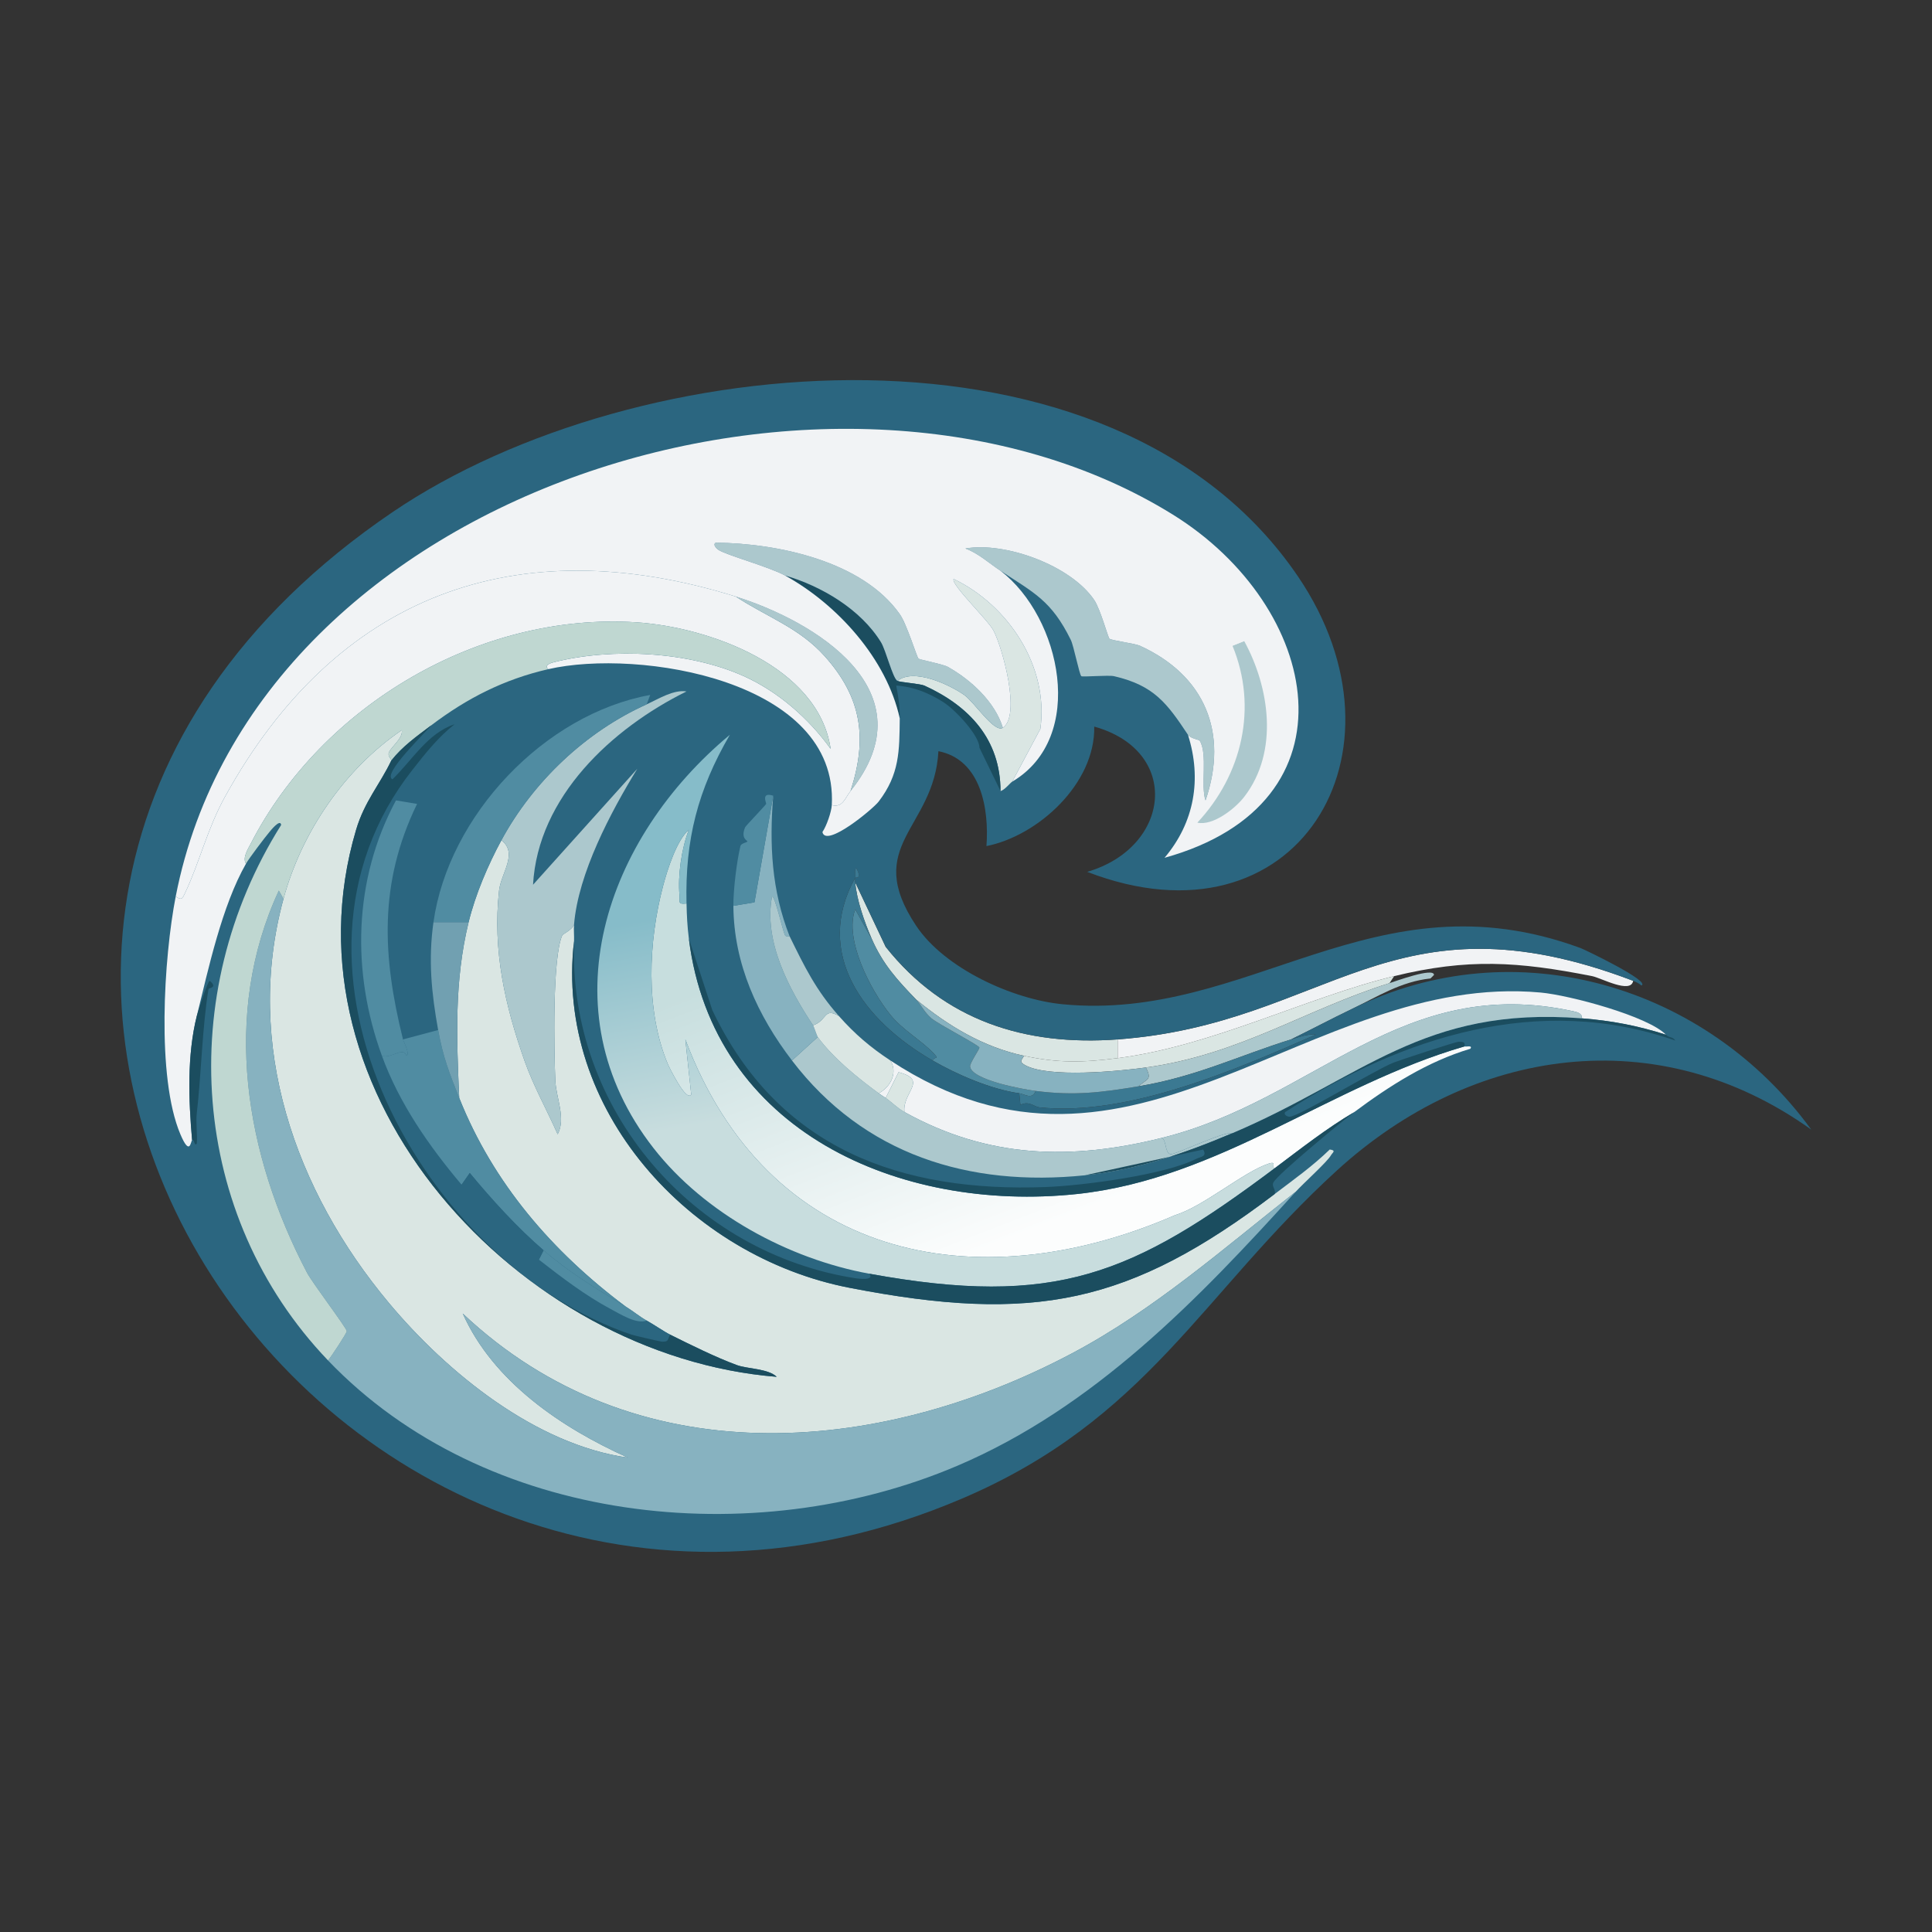 <?xml version="1.0" encoding="UTF-8"?>
<svg xmlns="http://www.w3.org/2000/svg" xmlns:xlink="http://www.w3.org/1999/xlink" id="a" width="400" height="400" viewBox="0 0 400 400">
  <rect x="0" y="0" width="400" height="400" fill="#333333" stroke="none"/>
  <defs>
    <linearGradient id="c" x1="577.813" y1="365.542" x2="614.083" y2="459.256" gradientTransform="translate(-203.264 -78.572) scale(.71)" gradientUnits="userSpaceOnUse">
      <stop offset="0" stop-color="#c7dede"></stop>
      <stop offset="1" stop-color="#fcfdfd"></stop>
    </linearGradient>
    <linearGradient id="d" x1="548.175" y1="365.718" x2="559.039" y2="426.275" gradientTransform="translate(-203.264 -78.572) scale(.71)" gradientUnits="userSpaceOnUse">
      <stop offset="0" stop-color="#86bcc9"></stop>
      <stop offset="1" stop-color="#c8ddde"></stop>
    </linearGradient>
  </defs>
  <g id="b">
    <path d="M338.13,203.068c-.468,2.8-6.649-.607-8.49-.97-15.354-3.03-25.742-3.721-40.994,0-18.373,4.483-37.497,14.421-57.245,16.98v-3.881c43.558-3.199,56.531-31.259,106.729-12.128Z" style="fill:#f1f3f5;"></path>
    <path d="M288.647,202.097l-.97,1.455c-17.602,5.529-30.973,14.78-50.454,17.465-5.62.775-20.16,2.184-24.984-.485-1.373-.759-.649-1.062-.243-1.94,7.092,1.531,12.27,1.41,19.405.485,19.748-2.559,38.872-12.496,57.245-16.98Z" style="fill:#dae6e3;"></path>
    <path d="M279.914,208.889c-4.229,2.032-8.397,4.247-12.613,6.307-10.698,3.327-19.661,7.734-31.534,9.703,1.47-1.528,2.929-1.144,1.455-3.881,19.481-2.685,32.851-11.936,50.454-17.465,1.126-.354,9.226-3.347,9.217-1.698l-.728.728c-6.114.625-11.064,3.814-16.252,6.307Z" style="fill:#acc8cd;"></path>
    <path d="M231.401,215.196v3.881c-7.135.925-12.313,1.046-19.405-.485-8.521-1.839-15.693-6.215-22.316-11.643-3.932-4.061-6.92-7.346-9.217-12.613-1.466-3.361-3.105-8.014-3.396-11.643l6.307,13.341c12.136,15.286,28.865,20.57,48.028,19.163Z" style="fill:#dae6e3;"></path>
    <path d="M180.462,194.335c2.298,5.268,5.286,8.552,9.217,12.613.896.926,1.679,2.625,3.153,3.881,1.476,1.258,9.772,5.508,9.945,6.064.064.207-1.994,3.233-1.94,3.881.232,2.794,10.812,4.741,13.584,5.094-.692,1.896-2.289.639-3.396.485-5.871-.818-12.941-3.906-17.95-6.792.536-.979,1.477-.124.243-1.455-2.454-2.647-6.364-4.774-8.975-8.005-4.141-5.125-9.607-15.694-7.277-21.831l3.396,6.064Z" style="fill:#508ca2;"></path>
    <path d="M211.025,226.354c1.107.154,2.704,1.411,3.396-.485,8.059,1.027,13.539.324,21.346-.97,11.872-1.969,20.836-6.376,31.534-9.703,1.222-.38,3.87-1.262,5.094-.97-16.231,7.096-38.801,16.981-57.245,15.039-.992-.104-2.179-1.45-3.881-.485l-.243-2.426Z" style="fill:#3b7992;"></path>
    <path d="M177.066,182.692c.291,3.629,1.93,8.283,3.396,11.643l-3.396-6.064c-2.33,6.137,3.136,16.705,7.277,21.831,2.611,3.231,6.521,5.358,8.975,8.005,1.234,1.332.293.477-.243,1.455-14.38-8.284-24.686-22.209-16.009-37.84.005.32-.025.653,0,.97Z" style="fill:#3b7992;"></path>
    <path d="M211.996,218.592c-.407.879-1.13,1.181.243,1.94,4.824,2.669,19.364,1.26,24.984.485,1.473,2.737.014,2.353-1.455,3.881-7.806,1.294-13.287,1.997-21.346.97-2.772-.353-13.352-2.3-13.584-5.094-.054-.648,2.005-3.674,1.94-3.881-.173-.556-8.469-4.807-9.945-6.064-1.475-1.256-2.257-2.955-3.153-3.881,6.623,5.428,13.795,9.804,22.316,11.643Z" style="fill:#87b2c0;"></path>
    <path d="M338.13,203.068c-50.199-19.131-63.171,8.929-106.729,12.128-19.163,1.407-35.892-3.876-48.028-19.163l-6.307-13.341c-.025-.317.005-.65,0-.97-.002-.142,1.524.428.243-1.94-.523.096-.065,1.621-.243,1.94-8.677,15.632,1.629,29.556,16.009,37.84,5.009,2.886,12.079,5.974,17.95,6.792l.243,2.426c1.702-.965,2.889.381,3.881.485,18.445,1.942,41.014-7.943,57.245-15.039-1.224-.292-3.872.59-5.094.97,4.216-2.059,8.384-4.275,12.613-6.307,33.84-16.769,73.381-4.845,95.086,24.984-31.776-22.747-70.155-17.164-98.239,8.49-28.009,25.585-39.227,51.542-77.621,67.918-131.895,56.258-246.57-116.858-117.887-204.24,50.539-34.319,149.295-42.98,187.503,13.341,24.781,36.529-.352,77.848-43.662,61.127,17.363-5.085,19.512-25.027,1.455-30.078.247,11.786-11.614,22.615-22.316,24.742.572-7.699-1.123-17.914-9.945-19.648-.848,16.119-15.78,19.382-4.609,36.142,5.902,8.854,20.006,15.256,30.321,16.252,38.596,3.726,64.468-27.36,107.214-11.643.929.342,14.705,6.959,12.613,7.762-.466-.432-1.118-.749-1.698-.97Z" style="fill:#2b6680;"></path>
    <path d="M81.01,157.465c-2.357,4.951-5.531,8.436-7.277,14.311-16.344,54.992,33.872,109.021,87.081,113.278-1.788-1.716-6.074-1.628-8.247-2.426-4.362-1.601-9.616-4.214-13.826-6.307-1.242-.618-3.336-2.073-4.851-2.911-1.447-.8-2.887-2.01-4.366-2.911-15.131-11.307-27.419-25.526-34.444-43.177-.553-12.44-1.037-24.15,1.94-36.385,1.381-5.676,4.01-11.844,6.792-16.98,3.518,2.734-.084,6.776-.485,10.43-1.358,12.353,1.21,23.791,5.336,35.415,1.83,5.155,4.587,10.043,6.792,15.039,1.766-3.294-.331-7.554-.485-11.158-.252-5.889-.653-25.502,1.455-30.078.068-.148,2.187-1.232,2.426-2.183-.091,1.111.04,2.277,0,3.396-4.066,34.902,23.94,65.372,57.003,71.799,38.246,7.435,57.998,3.393,88.051-19.405,3.892-2.953,7.887-5.793,11.401-9.217,1.444.182.552.648.243,1.213-.712,1.298-5.755,5.841-7.277,7.519-14.993,11.782-29.362,24.482-46.33,33.474-40.693,21.565-90.733,25.163-126.134-8.247,6.316,14.148,20.489,23.682,34.202,29.836-19.084-2.698-37.372-17.539-49.483-32.019-19.472-23.28-30.054-53.502-21.831-83.685,3.772-13.845,12.643-26.85,24.499-34.929.279,1.677-2.146,3.415-2.668,4.609-.351.803.595,1.466.485,1.698Z" style="fill:#dae6e3;"></path>
    <path d="M58.694,186.088c-8.223,30.183,2.359,60.405,21.831,83.685,12.111,14.48,30.4,29.321,49.483,32.019-13.713-6.153-27.885-15.688-34.202-29.836,35.401,33.411,85.441,29.813,126.134,8.247,16.968-8.992,31.337-21.692,46.33-33.474-20.25,22.338-41.759,44.701-70.102,56.76-42.295,17.996-97.772,12.135-130.258-21.831.645-.728,3.921-5.706,3.881-6.064-.081-.729-7.099-9.94-8.247-12.128-12.77-24.349-17.742-53.375-5.822-79.076l.97,1.698Z" style="fill:#87b2c0;"></path>
    <path d="M152.325,123.506c6.483,4.267,13.113,6.418,18.435,12.371,7.69,8.601,8.863,16.999,5.336,27.895-1.113,1.39-1.612,3.533-3.881,2.911,1.378-25.889-40.004-32.439-58.701-28.138-.981-.914.748-1.338,1.213-1.455,12.033-3.03,27.928-2.208,39.296,2.911,7.077,3.187,13.431,8.744,17.95,15.039-2.49-17.081-25.183-25.221-40.266-26.197-32.475-2.101-65.105,17.248-79.804,45.845-.546,1.062-1.775,2.958-.97,4.124-4.973,8.71-7.796,21.797-10.188,31.534-2.03,8.131-1.709,17.402-.97,25.712-.293.176-.422,3.503-2.426-1.213-5.009-11.791-3.425-36.635-.97-49.241,1.24.888,1.402.408,1.94-.728,2.978-6.286,4.586-13.25,8.247-19.89,23.012-41.741,60.218-55.635,105.759-41.479Z" style="fill:#f1f3f5;"></path>
    <path d="M142.137,187.058c.063,2.642.158,4.652.485,7.277,4.974,39.874,43.639,56.739,80.289,52.879,29.553-3.113,52.455-22.514,80.289-30.563.238.138,1.789-.32,1.213.485-8.868,2.652-16.679,7.64-24.014,13.099-5.789,3.411-11.131,7.624-16.494,11.643-.722-.201.545-1.538-1.213-.97-5.193,1.676-13.507,8.878-19.405,10.673-41.846,18.202-84.579,8.592-101.392-36.385l1.213,11.401c-1.026,1.697-4.646-5.814-4.851-6.307-4.671-11.195-4.015-25.332-.97-36.87.918-3.48,2.833-9.451,5.336-11.643-1.524,3.879-2.316,9.491-1.94,13.584.122,1.329-.471,1.92,1.455,1.698Z" style="fill:url(#c);"></path>
    <path d="M142.137,187.058c-1.926.222-1.333-.369-1.455-1.698-.376-4.093.417-9.705,1.94-13.584-2.504,2.192-4.418,8.163-5.336,11.643-3.045,11.538-3.701,25.675.97,36.87.206.493,3.825,8.004,4.851,6.307l-1.213-11.401c16.814,44.977,59.547,54.587,101.392,36.385,5.899-1.795,14.212-8.997,19.405-10.673,1.758-.567.491.769,1.213.97-29.392,22.024-45.343,28.882-83.928,21.831-16.754-3.062-34.1-12.494-44.632-25.954-22.455-28.699-9.934-64.245,15.767-85.626-6.636,11.395-9.288,21.733-8.975,34.929Z" style="fill:url(#d);"></path>
    <path d="M113.514,138.545c-9.153,2.106-16.808,5.994-24.257,11.643-3.01,2.283-5.873,4.275-8.247,7.277.11-.232-.836-.895-.485-1.698.522-1.194,2.947-2.932,2.668-4.609-11.856,8.079-20.727,21.084-24.499,34.929l-.97-1.698c-11.921,25.702-6.948,54.727,5.822,79.076,1.148,2.189,8.166,11.399,8.247,12.128.04.358-3.236,5.336-3.881,6.064-28.786-30.098-31.708-75.885-9.703-110.853-.159-1.435-2.333,1.348-2.426,1.455-.908,1.056-4.244,5.485-4.851,6.549-.804-1.165.424-3.061.97-4.124,14.7-28.597,47.329-47.946,79.804-45.845,15.083.976,37.776,9.116,40.266,26.197-4.519-6.295-10.873-11.852-17.95-15.039-11.367-5.119-27.262-5.941-39.296-2.911-.464.117-2.194.541-1.213,1.455Z" style="fill:#bfd7d1;"></path>
    <path d="M344.922,214.226c-5.875-1.883-11.332-2.916-17.465-3.396.248-1.005-.982-1.299-1.698-1.455-35.759-7.814-53.335,18.272-85.141,26.197-18.926,4.716-36.054,4.262-53.364-5.336-.492-4.108,5.029-6.591-1.213-8.247l-2.668,5.336c-.506-.347-.911-.569-1.455-.97,2.602-1.382,3.958-4.379,2.426-6.792,50.034,32.925,86.545-18.437,134.624-14.069,5.998.545,22.227,4.892,25.954,8.732Z" style="fill:#f1f3f5;"></path>
    <path d="M118.85,191.425c-.238.951-2.357,2.035-2.426,2.183-2.108,4.576-1.707,24.189-1.455,30.078.154,3.603,2.251,7.864.485,11.158-2.205-4.996-4.962-9.884-6.792-15.039-4.127-11.624-6.694-23.061-5.336-35.415.402-3.654,4.003-7.696.485-10.43,6.574-12.134,17.488-22.482,30.078-28.138,2.462-1.106,5.512-3.083,8.247-2.668-15.468,7.649-30.764,21.819-31.776,40.023l21.588-24.014c-5.496,8.958-12.231,21.643-13.099,32.261Z" style="fill:#acc8cd;"></path>
    <path d="M179.977,263.709c38.585,7.051,54.535.193,83.928-21.831,5.363-4.019,10.705-8.232,16.494-11.643-2.462,1.832-15.818,12.818-16.737,14.554-.475.897.55,1.384.243,2.426-30.053,22.799-49.805,26.84-88.051,19.405-33.063-6.427-61.069-36.898-57.003-71.799-1.238,34.926,24.732,64.706,58.458,69.859.227.035,3.898.547,2.668-.97Z" style="fill:#1b4d5f;"></path>
    <path d="M181.918,226.354c.544.401.95.624,1.455.97,1.246.854,2.399,2.089,3.881,2.911,17.311,9.599,34.439,10.052,53.364,5.336.929.844.558,3.043,1.698,3.396.78.241,10.886-4.734,12.856-4.366-9.768,4.151-19.873,7.636-30.563,8.732-24.008,2.463-45.769-4.29-60.642-23.771l5.336-4.851c3.286,4.437,8.173,8.37,12.613,11.643Z" style="fill:#acc8cd;"></path>
    <path d="M245.955,152.129c-4.375-6.589-7.048-10.208-15.282-12.128-1.16-.271-6.518.201-6.792,0-.414-.304-1.564-6.265-2.183-7.519-4.006-8.124-7.567-9.717-14.554-14.311-2.395-1.575-4.528-3.593-7.277-4.609,8.198-1.44,21.818,3.468,26.682,10.673,1.285,1.903,2.834,7.716,3.153,8.005.398.36,5.257.977,6.307,1.455,13.396,6.098,18.407,17.94,13.584,32.019-1.053-2.942.5-9.659-1.213-12.371-.128-.202-1.916-.446-2.426-1.213Z" style="fill:#acc8cd;"></path>
    <path d="M81.98,165.713c-8.828,16.431-9.241,35.525-2.911,52.879,3.604,9.882,9.766,18.702,16.494,26.682,4.97,5.894,9.955,10.781,16.009,15.524,4.575,3.584,9.671,7.449,14.796,10.188,2.173,1.161,5.443,3.225,7.519,2.426,1.515.837,3.609,2.293,4.851,2.911-.577,1.063-.246,1.507-1.698,1.455-.323-.011-5.88-1.311-6.307-1.455-42.808-14.509-77.59-75.886-45.36-116.917.156,2.261-2.372,4.401-3.396,6.307Z" style="fill:#2b6680;"></path>
    <path d="M90.713,213.256c1.008,5.601,2.321,8.93,4.366,14.069,7.025,17.651,19.313,31.869,34.444,43.177-6.127-3.731-11.437-6.877-16.98-11.643-5.388-4.633-10.742-10.51-15.282-16.009l-1.698,2.426c-6.729-7.98-12.89-16.8-16.494-26.682,1.831.711,4.452-2.045,5.094,0,.8-.314-.601-2.884-.728-3.396l7.277-1.94Z" style="fill:#508ca2;"></path>
    <path d="M224.609,243.334c10.69-1.097,20.795-4.582,30.563-8.732,26.895-11.429,39.416-26.341,72.285-23.771,6.133.479,11.59,1.514,17.465,3.396.712.733,1.363.327,1.94,1.213-28.225-9.845-56.511-.847-80.774,14.796-.415.548.471,1.007.97.97,2.015-.148,17.616-9.665,21.346-11.158,1.405-.562,12.871-4.331,13.584-4.366,1.826-.09,1.089.899,1.213.97-27.835,8.049-50.736,27.451-80.289,30.563-36.65,3.86-75.315-13.006-80.289-52.879l4.851,14.796c13.692,28.836,39.199,37.77,69.131,36.627,7.49-.286,24.473-2.484,31.048-5.822,1.006-.511,2.31-.431,1.455-1.94l-24.499,5.336Z" style="fill:#1b4d5f;"></path>
    <path d="M133.889,145.822c-12.59,5.656-23.504,16.003-30.078,28.138-2.782,5.136-5.411,11.304-6.792,16.98h-7.277c3.105-22.116,23.012-43.094,44.875-47.058l-.728,1.94Z" style="fill:#508ca2;"></path>
    <path d="M85.376,159.406c-32.23,41.031,2.552,102.408,45.36,116.917.427.145,5.983,1.444,6.307,1.455,1.452.052,1.121-.393,1.698-1.455,4.21,2.093,9.464,4.706,13.826,6.307,2.173.798,6.46.709,8.247,2.426-53.209-4.257-103.425-58.286-87.081-113.278,1.746-5.876,4.92-9.361,7.277-14.311,2.375-3.002,5.237-4.994,8.247-7.277-.692,1.014-10.3,10.116-8.005,11.158,4.119-3.98,7.242-9.518,12.856-11.401-3.461,2.76-6.02,6.007-8.732,9.46Z" style="fill:#1b4d5f;"></path>
    <path d="M163.483,193.85c-.034-.069-.755.205-.97-.243-.508-1.056-2.023-8.006-2.668-8.005-1.786,9.232,3.508,19.181,8.49,26.682.168.252.821,2.224.97,2.426l-5.336,4.851c-7.073-9.265-12.055-19.96-12.128-32.019l4.366-.728,3.881-22.073c-.809,10.082-.365,19.549,3.396,29.108Z" style="fill:#87b2c0;"></path>
    <path d="M209.57,161.832c-.422.25-1.614,1.787-2.426,1.94-.009-10.706-6.495-17.619-15.767-21.831-.841-.382-5.116-.692-5.579-.97,3.423-2.726,10.804.801,13.826,2.911,2.097,1.464,6.263,7.951,8.005,6.792,3.79-2.522-.053-16.555-1.94-20.133-1.183-2.243-8.886-9.579-8.247-10.673,11.326,5.433,19.77,18.158,17.95,31.048l-5.822,10.915Z" style="fill:#dae6e3;"></path>
    <path d="M83.436,215.196c.127.512,1.528,3.082.728,3.396-.642-2.045-3.263.711-5.094,0-6.33-17.354-5.917-36.449,2.911-52.879l4.366.728c-7.965,16.43-7.185,31.537-2.911,48.756Z" style="fill:#508ca2;"></path>
    <path d="M97.019,190.939c-2.977,12.235-2.494,23.945-1.94,36.385-2.045-5.139-3.358-8.467-4.366-14.069-1.376-7.645-2.067-14.501-.97-22.316h7.277Z" style="fill:#71a0b1;"></path>
    <path d="M185.799,140.971c.463.278,4.739.588,5.579.97,9.272,4.212,15.758,11.125,15.767,21.831l-4.366-8.975c.018-2.483-4.955-7.841-7.519-9.46-2.968-1.873-6.147-3.175-9.703-3.396.461,2.602.757,4.09.728,6.792-2.706-12.328-12.936-23.625-23.771-29.593,7.58,2.199,15.687,7.002,19.89,13.826,1.014,1.646,2.411,7.413,3.396,8.005Z" style="fill:#1b4d5f;"></path>
    <path d="M173.67,210.345c3.284,3.718,6.537,6.496,10.673,9.217,1.532,2.413.176,5.41-2.426,6.792-4.441-3.273-9.328-7.206-12.613-11.643-.149-.202-.803-2.173-.97-2.426,2.988-1.014,2.164-3.763,5.336-1.94Z" style="fill:#dae6e3;"></path>
    <path d="M163.483,193.85c3.115,6.357,5.413,11.089,10.188,16.494-3.173-1.822-2.349.926-5.336,1.94-4.982-7.501-10.276-17.45-8.49-26.682.645-.001,2.16,6.948,2.668,8.005.215.447.937.174.97.243Z" style="fill:#acc8cd;"></path>
    <path d="M160.087,164.742l-3.881,22.073-4.366.728c-.02-3.333.681-9.11,1.455-12.371.143-.602,1.381-.735,1.455-.97.053-.17-1.462-.558-.485-2.911.125-.301,3.918-4.226,4.366-4.851.092-.128-1.179-2.544,1.455-1.698Z" style="fill:#508ca2;"></path>
    <path d="M39.774,236.057c-.739-8.31-1.06-17.581.97-25.712.202-.807,2.276-7.252,2.668-7.277,1.778,1.458-.199,1.437-.243,1.698-1.275,7.602-1.523,18-2.426,25.712-.233,1.99.168,4.275,0,6.307-.576.643-.44-1.046-.97-.728Z" style="fill:#1b4d5f;"></path>
    <path d="M177.066,181.722c.177-.319-.281-1.845.243-1.94,1.282,2.369-.245,1.798-.243,1.94Z" style="fill:#3b7992;"></path>
    <path d="M129.523,270.501c1.479.901,2.919,2.111,4.366,2.911-2.076.799-5.347-1.265-7.519-2.426-5.126-2.739-10.221-6.604-14.796-10.188l.97-1.94c5.543,4.766,10.852,7.912,16.98,11.643Z" style="fill:#508ca2;"></path>
    <path d="M207.63,150.673c-1.742,1.159-5.907-5.328-8.005-6.792-3.022-2.109-10.403-5.637-13.826-2.911-.985-.592-2.382-6.358-3.396-8.005-4.204-6.825-12.311-11.627-19.89-13.826-3.266-1.799-12.326-4.263-13.826-5.336-.402-.288-1.185-1.104-.485-1.455,12.663.126,30.309,3.76,38.083,14.796,1.484,2.107,3.514,8.877,3.881,9.217.231.214,5.045,1.128,6.064,1.698,4.779,2.675,9.761,7.243,11.401,12.613Z" style="fill:#acc8cd;"></path>
    <path d="M176.096,163.772c3.527-10.896,2.353-19.294-5.336-27.895-5.322-5.952-11.952-8.104-18.435-12.371,16.09,5.001,40.425,19.457,23.771,40.266Z" style="fill:#acc8cd;"></path>
    <path d="M245.955,152.129c.509.767,2.298,1.011,2.426,1.213,1.713,2.712.16,9.429,1.213,12.371,4.824-14.078-.188-25.92-13.584-32.019-1.05-.478-5.908-1.095-6.307-1.455-.319-.288-1.869-6.102-3.153-8.005-4.864-7.205-18.484-12.112-26.682-10.673,2.749,1.016,4.882,3.034,7.277,4.609,12.542,9.64,17.902,34.509,2.426,43.662l5.822-10.915c1.821-12.89-6.623-25.616-17.95-31.048-.639,1.094,7.064,8.43,8.247,10.673,1.887,3.578,5.731,17.611,1.94,20.133-1.639-5.37-6.622-9.938-11.401-12.613-1.019-.57-5.833-1.484-6.064-1.698-.367-.34-2.397-7.11-3.881-9.217-7.774-11.037-25.42-14.67-38.083-14.796-.7.351.083,1.168.485,1.455,1.501,1.073,10.56,3.538,13.826,5.336,10.835,5.968,21.065,17.266,23.771,29.593-.075,6.765-.028,11.556-4.366,17.222-1.179,1.539-10.959,9.66-11.643,6.307.866-1.259,1.867-4.202,1.94-5.579,2.269.622,2.768-1.521,3.881-2.911,16.654-20.809-7.682-35.264-23.771-40.266-45.541-14.156-82.746-.263-105.759,41.479-3.661,6.64-5.269,13.604-8.247,19.89-.538,1.136-.701,1.615-1.94.728,16.553-84.995,137.979-121.498,206.424-79.076,30.706,19.032,39.146,59.735-1.698,71.072,6.183-7.313,7.756-16.294,4.851-25.469Z" style="fill:#f1f3f5;"></path>
    <path d="M257.598,132.724c5.191,9.481,7.276,22.831,0,32.261-1.884,2.442-6.484,6.055-9.703,5.336,9.281-9.925,12.555-23.857,7.277-36.627l2.426-.97Z" style="fill:#acc8cd;"></path>
    <path d="M257.598,132.724l-2.426.97-9.46-13.584c5.242,2.375,9.17,7.654,11.886,12.613Z" style="fill:#f1f3f5;"></path>
    <path d="M327.457,210.83c-32.868-2.57-45.389,12.343-72.285,23.771-1.97-.367-12.076,4.607-12.856,4.366-1.14-.352-.769-2.552-1.698-3.396,31.806-7.925,49.382-34.011,85.141-26.197.716.157,1.946.45,1.698,1.455Z" style="fill:#acc8cd;"></path>
    <path d="M187.254,230.235c-1.482-.822-2.635-2.056-3.881-2.911l2.668-5.336c6.242,1.657.721,4.139,1.213,8.247Z" style="fill:#dae6e3;"></path>
    <path d="M112.544,258.858l-.97,1.94c-6.054-4.743-11.04-9.63-16.009-15.524l1.698-2.426c4.54,5.5,9.894,11.377,15.282,16.009Z" style="fill:#2b6680;"></path>
  </g>
</svg>
